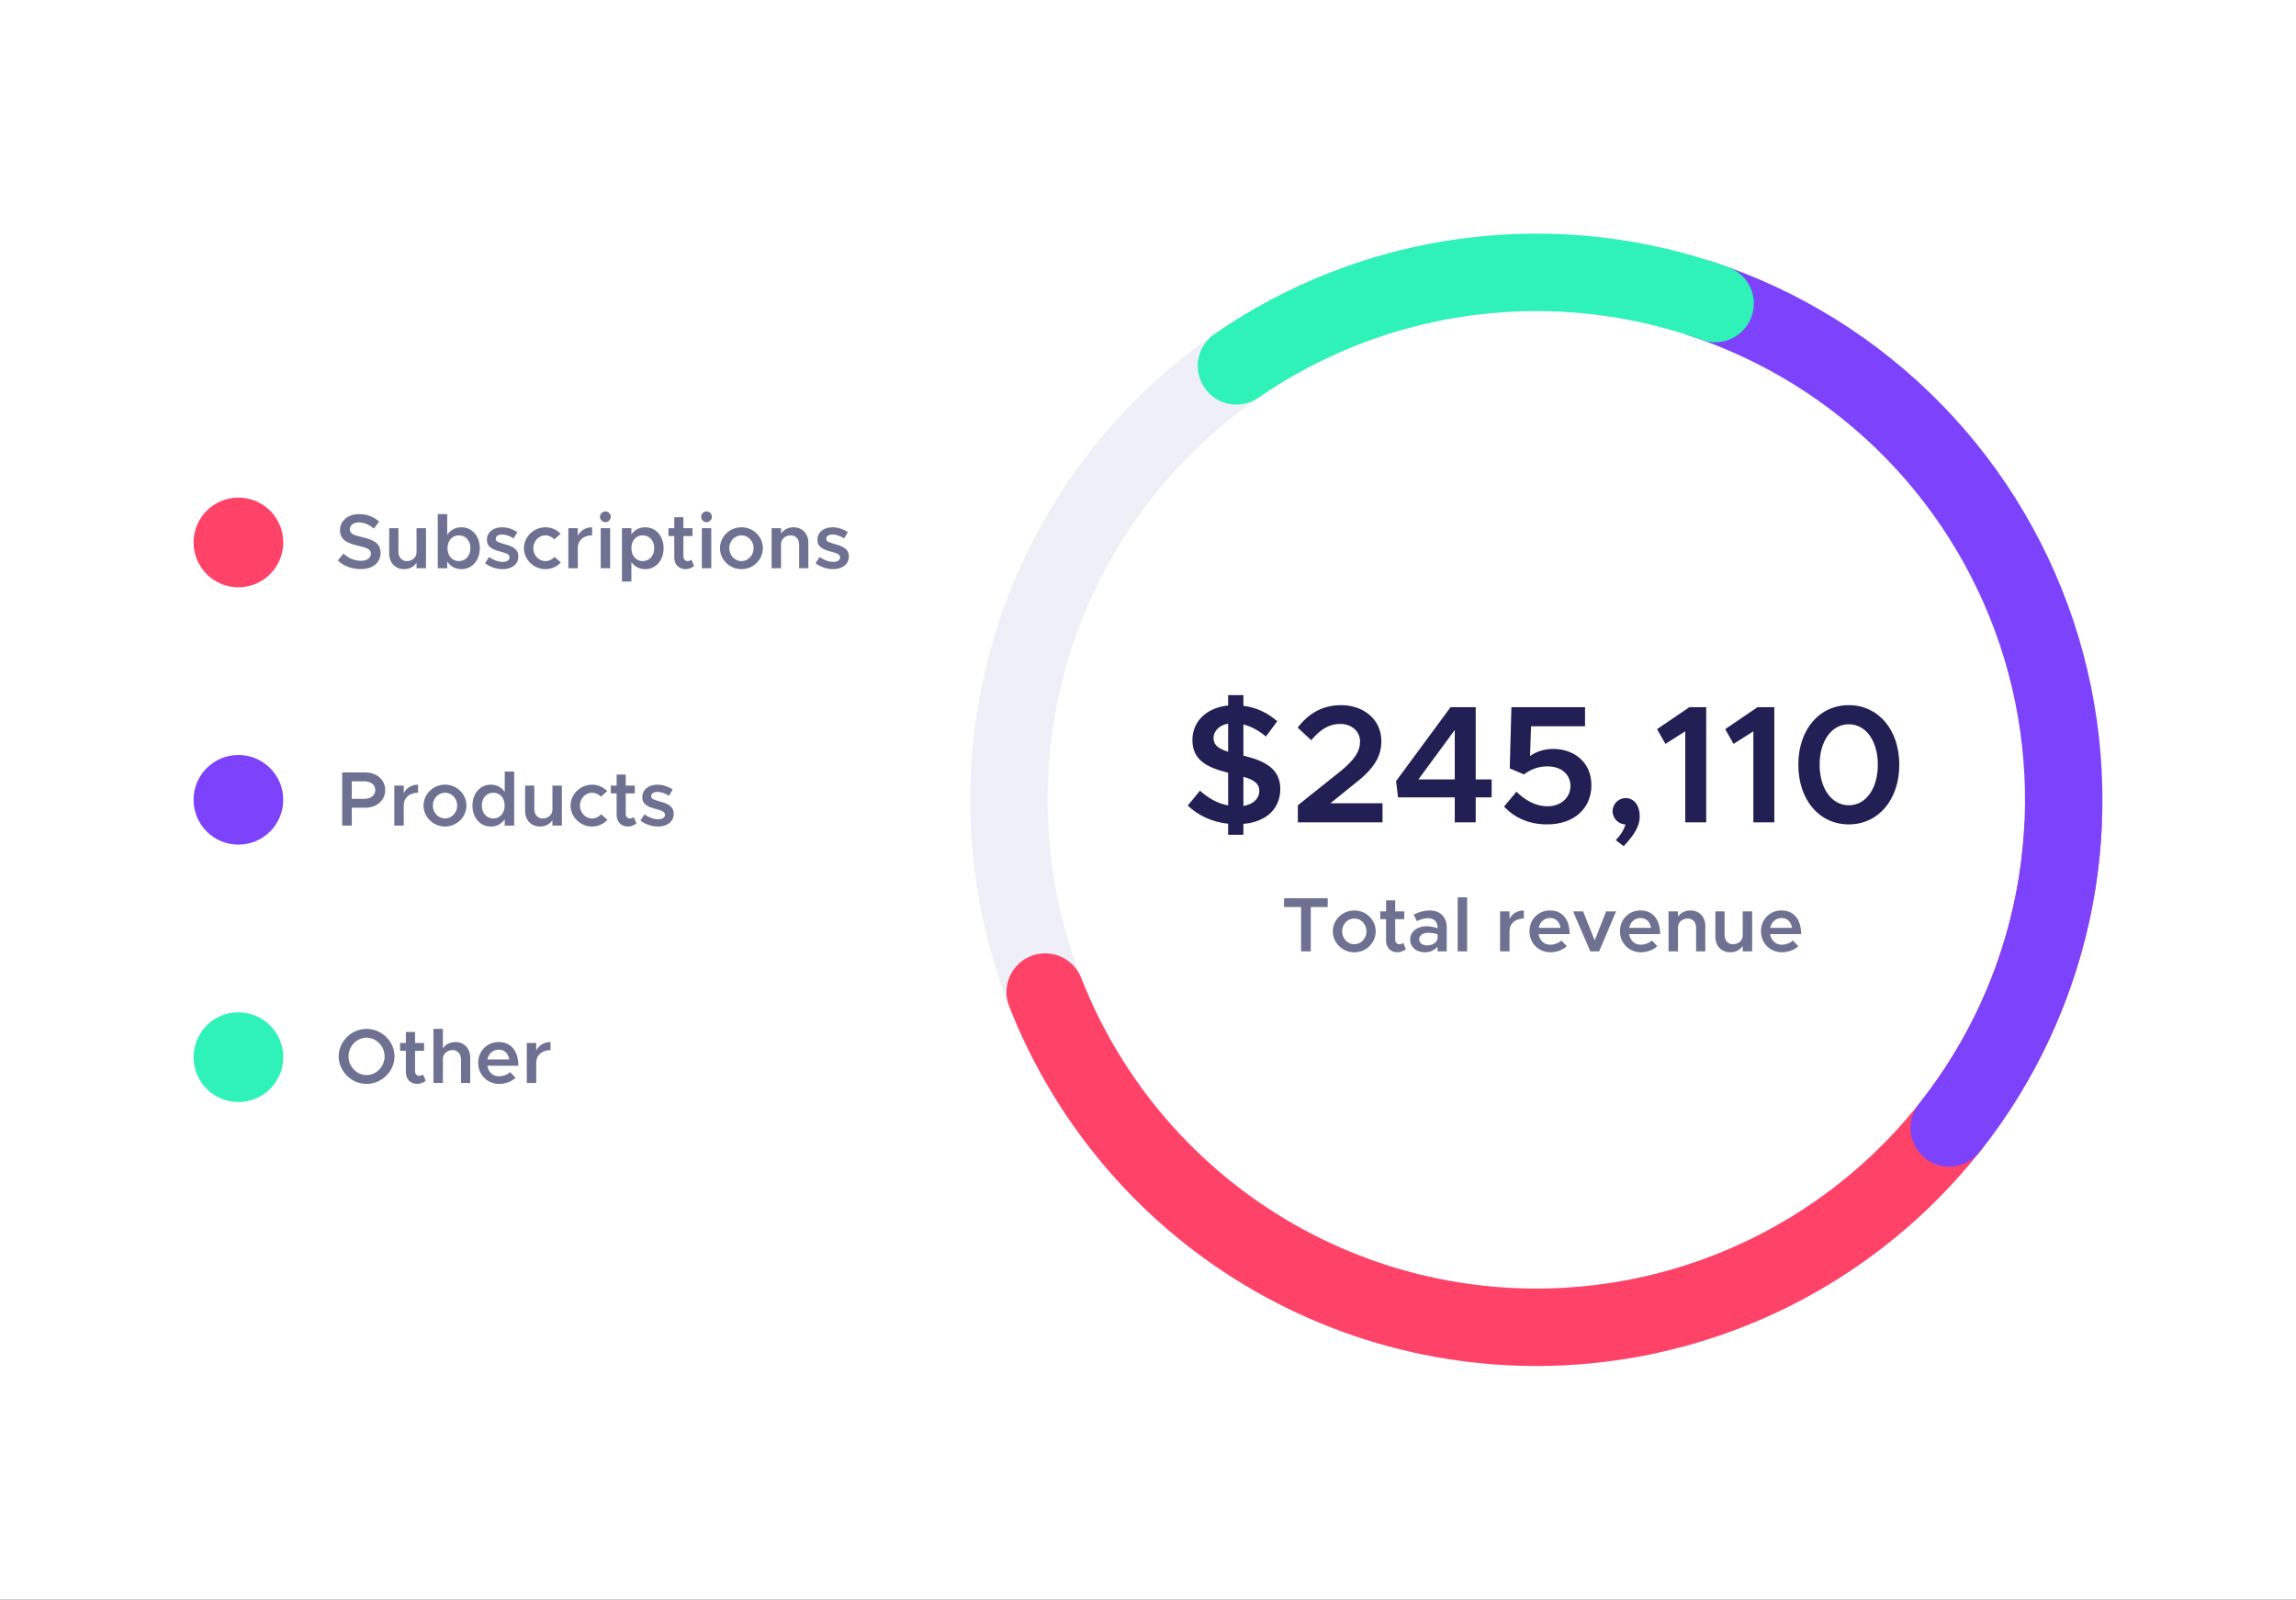 <svg width="356" height="248" viewBox="0 0 356 248" fill="none" xmlns="http://www.w3.org/2000/svg">
<rect x="0" y="0" width="356" height="248" fill="#333333" stroke="none"/>
<g clip-path="url(#clip0_2907_28898)">
<rect width="356" height="248" fill="white"/>
<rect x="-0.349" y="0.167" width="356.699" height="247.666" fill="white"/>
<path d="M319.876 128.266C319.316 138.991 316.649 149.5 312.027 159.194C307.405 168.888 300.919 177.577 292.939 184.765C284.96 191.952 275.642 197.497 265.52 201.084C255.397 204.67 244.667 206.228 233.942 205.668C223.217 205.108 212.708 202.44 203.014 197.819C193.32 193.197 184.631 186.711 177.444 178.731C170.256 170.751 164.711 161.434 161.124 151.311C157.538 141.189 155.98 130.459 156.54 119.734C157.101 109.009 159.768 98.5 164.39 88.806C169.011 79.112 175.497 70.423 183.477 63.235C191.457 56.048 200.774 50.503 210.897 46.916C221.019 43.33 231.75 41.772 242.474 42.332C253.199 42.892 263.709 45.559 273.403 50.181C283.097 54.803 291.785 61.289 298.973 69.269C306.16 77.248 311.705 86.566 315.292 96.689C318.879 106.811 320.436 117.541 319.876 128.266L319.876 128.266Z" stroke="#EFF0F7" stroke-width="12"/>
<path d="M319.876 128.266C318.901 146.932 311.561 164.701 299.079 178.613C286.596 192.526 269.725 201.743 251.274 204.729C232.822 207.715 213.905 204.29 197.671 195.025C181.438 185.76 168.868 171.214 162.055 153.808" stroke="#FF4267" stroke-width="12" stroke-linecap="round"/>
<path d="M263.7 46.295C276.227 50.405 287.575 57.482 296.776 66.924C305.977 76.366 312.76 87.892 316.545 100.521C320.33 113.15 321.005 126.507 318.514 139.453C316.023 152.4 310.438 164.552 302.237 174.874" stroke="#7D42FB" stroke-width="12" stroke-linecap="round"/>
<path d="M191.713 56.724C202.422 49.323 214.744 44.585 227.653 42.905C240.563 41.224 253.687 42.651 265.934 47.064" stroke="#2FF2B8" stroke-width="12" stroke-linecap="round"/>
<path d="M198.512 122.326C198.512 119.232 196.224 117.984 192.792 117.152V112.316C194.014 112.628 195.21 113.278 196.276 114.188L198.044 111.822C196.614 110.574 194.898 109.69 192.792 109.43V107.766H190.426V109.378C187.15 109.69 184.888 111.822 184.888 114.708C184.888 117.854 187.124 118.972 190.426 119.804V124.874C188.762 124.562 187.332 123.73 186.058 122.586L184.16 124.9C185.824 126.46 187.956 127.448 190.426 127.708V129.424H192.792V127.734C196.458 127.422 198.512 125.264 198.512 122.326ZM188.164 114.422C188.164 113.356 189.048 112.42 190.426 112.186V116.554C188.892 116.06 188.164 115.514 188.164 114.422ZM192.792 124.952V120.428C194.482 120.922 195.262 121.494 195.262 122.638C195.262 123.73 194.404 124.692 192.792 124.952ZM201.234 127.5H214.364V124.536H206.278L210.022 121.52C213.09 119.154 214.182 117.256 214.182 114.89C214.182 111.588 211.478 109.326 207.942 109.326C205.056 109.326 202.898 110.6 201.208 112.81L203.314 114.76C204.614 113.2 205.966 112.238 207.838 112.238C209.45 112.238 210.88 113.278 210.88 114.968C210.88 116.424 210.074 117.776 207.812 119.596L201.234 124.848V127.5ZM225.563 127.5H228.813V123.626H231.283V120.844H228.813V109.638H224.913L216.463 121.104L216.775 123.626H225.563V127.5ZM219.921 120.844L225.563 113.174V120.844H219.921ZM239.887 127.812C243.969 127.812 246.751 125.42 246.751 121.728C246.751 118.14 244.021 116.112 240.849 116.112C239.315 116.112 238.145 116.58 237.235 117.204L237.391 112.602H245.763V109.638H234.349L234.089 119.128L236.299 120.064C237.313 119.284 238.535 118.816 239.939 118.816C242.071 118.816 243.501 120.038 243.501 121.858C243.501 123.6 242.097 125.004 239.939 125.004C238.145 125.004 236.481 124.094 235.129 122.742L233.205 125.056C234.791 126.72 236.975 127.812 239.887 127.812ZM251.751 131.192C253.519 129.32 254.247 127.968 254.247 126.564C254.247 124.926 253.389 123.73 252.063 123.73C250.945 123.73 250.035 124.666 250.035 125.758C250.035 126.876 250.945 127.812 252.037 127.812C251.803 128.644 251.283 129.476 250.529 130.256L251.751 131.192ZM261.299 127.5H264.549V109.638H261.949L256.931 113.044L258.231 115.332L261.299 113.382V127.5ZM271.862 127.5H275.112V109.638H272.512L267.494 113.044L268.794 115.332L271.862 113.382V127.5ZM286.662 127.812C291.238 127.812 294.488 123.99 294.488 118.556C294.488 113.148 291.238 109.326 286.662 109.326C282.06 109.326 278.836 113.148 278.836 118.556C278.836 123.99 282.06 127.812 286.662 127.812ZM286.662 124.848C284.01 124.848 282.138 122.248 282.138 118.556C282.138 114.864 284.01 112.29 286.662 112.29C289.314 112.29 291.16 114.864 291.16 118.556C291.16 122.248 289.314 124.848 286.662 124.848Z" fill="#211F54"/>
<path d="M201.737 147.5H203.237V140.624H205.865V139.256H199.097V140.624H201.737V147.5ZM209.994 147.644C211.818 147.644 213.306 146.18 213.306 144.392C213.306 142.604 211.818 141.152 209.994 141.152C208.158 141.152 206.658 142.604 206.658 144.392C206.658 146.18 208.158 147.644 209.994 147.644ZM209.994 146.396C208.95 146.396 208.098 145.496 208.098 144.392C208.098 143.288 208.95 142.4 209.994 142.4C211.026 142.4 211.878 143.288 211.878 144.392C211.878 145.496 211.026 146.396 209.994 146.396ZM217.565 146.168C217.433 146.3 217.205 146.396 216.953 146.396C216.605 146.396 216.329 146.096 216.329 145.676V142.508H217.733V141.296H216.329V139.592H214.913V141.296H214.013V142.508H214.913V145.856C214.913 146.9 215.633 147.644 216.653 147.644C217.133 147.644 217.637 147.452 217.985 147.152L217.565 146.168ZM221.669 141.152C220.889 141.152 220.073 141.368 219.197 141.8L219.701 142.82C220.229 142.556 220.793 142.352 221.381 142.352C222.509 142.352 222.893 143.048 222.893 143.768V143.924C222.329 143.72 221.729 143.6 221.165 143.6C219.761 143.6 218.645 144.44 218.645 145.664C218.645 146.864 219.629 147.644 220.949 147.644C221.669 147.644 222.437 147.332 222.893 146.768V147.5H224.321V143.768C224.321 142.196 223.313 141.152 221.669 141.152ZM221.273 146.576C220.577 146.576 220.049 146.204 220.049 145.616C220.049 145.028 220.649 144.62 221.381 144.62C221.921 144.62 222.437 144.704 222.893 144.848V145.556C222.737 146.216 221.981 146.576 221.273 146.576ZM226.017 147.5H227.481V139.112H226.017V147.5ZM234.055 142.472V141.296H232.591V147.5H234.055V144.368C234.055 143.192 234.943 142.4 236.275 142.4V141.152C235.267 141.152 234.451 141.668 234.055 142.472ZM240.366 146.468C239.406 146.468 238.722 145.796 238.566 144.824H243.378C243.378 142.568 242.25 141.152 240.33 141.152C238.554 141.152 237.15 142.508 237.15 144.38C237.15 146.288 238.626 147.644 240.414 147.644C241.314 147.644 242.394 147.26 242.934 146.684L242.094 145.82C241.698 146.204 240.99 146.468 240.366 146.468ZM240.342 142.328C241.278 142.328 241.83 142.976 241.962 143.852H238.578C238.77 142.928 239.454 142.328 240.342 142.328ZM246.581 147.5H247.949L250.577 141.296H249.029L247.265 145.808L245.465 141.296H243.905L246.581 147.5ZM254.394 146.468C253.434 146.468 252.75 145.796 252.594 144.824H257.406C257.406 142.568 256.278 141.152 254.358 141.152C252.582 141.152 251.178 142.508 251.178 144.38C251.178 146.288 252.654 147.644 254.442 147.644C255.342 147.644 256.422 147.26 256.962 146.684L256.122 145.82C255.726 146.204 255.018 146.468 254.394 146.468ZM254.37 142.328C255.306 142.328 255.858 142.976 255.99 143.852H252.606C252.798 142.928 253.482 142.328 254.37 142.328ZM262.096 141.152C261.268 141.152 260.548 141.548 260.176 142.136V141.296H258.712V147.5H260.176V143.744C260.176 142.988 260.848 142.4 261.688 142.4C262.456 142.4 262.984 142.988 262.984 143.84V147.5H264.412V143.552C264.412 142.136 263.464 141.152 262.096 141.152ZM270.21 141.296V145.052C270.21 145.808 269.538 146.396 268.698 146.396C267.93 146.396 267.402 145.808 267.402 144.956V141.296H265.974V145.244C265.974 146.66 266.922 147.644 268.29 147.644C269.118 147.644 269.838 147.248 270.21 146.66V147.5H271.674V141.296H270.21ZM276.261 146.468C275.301 146.468 274.617 145.796 274.461 144.824H279.273C279.273 142.568 278.145 141.152 276.225 141.152C274.449 141.152 273.045 142.508 273.045 144.38C273.045 146.288 274.521 147.644 276.309 147.644C277.209 147.644 278.289 147.26 278.829 146.684L277.989 145.82C277.593 146.204 276.885 146.468 276.261 146.468ZM276.237 142.328C277.173 142.328 277.725 142.976 277.857 143.852H274.473C274.665 142.928 275.349 142.328 276.237 142.328Z" fill="#6E7191"/>
<circle cx="36.965" cy="84.097" r="6.952" fill="#FF4267"/>
<path d="M55.912 88.229C57.892 88.229 59.008 87.185 59.008 85.709C59.008 84.209 57.856 83.657 56.14 83.273C54.832 82.973 54.232 82.733 54.232 82.061C54.232 81.485 54.784 80.993 55.624 80.993C56.44 80.993 57.268 81.341 57.976 81.953L58.792 80.861C57.976 80.153 56.98 79.709 55.672 79.709C53.944 79.709 52.72 80.753 52.72 82.193C52.72 83.741 53.896 84.233 55.6 84.629C56.92 84.941 57.508 85.169 57.508 85.853C57.508 86.441 56.98 86.945 55.972 86.945C54.892 86.945 54.016 86.513 53.26 85.829L52.384 86.897C53.296 87.749 54.508 88.229 55.912 88.229ZM64.585 81.893V85.649C64.585 86.405 63.913 86.993 63.073 86.993C62.305 86.993 61.777 86.405 61.777 85.553V81.893H60.349V85.841C60.349 87.257 61.297 88.241 62.665 88.241C63.493 88.241 64.213 87.845 64.585 87.257V88.097H66.049V81.893H64.585ZM71.535 81.749C70.587 81.749 69.819 82.193 69.339 82.937V79.709H67.875V88.097H69.339V87.041C69.819 87.797 70.587 88.241 71.535 88.241C73.179 88.241 74.391 86.897 74.391 84.989C74.391 83.093 73.179 81.749 71.535 81.749ZM71.139 86.993C70.119 86.993 69.387 86.153 69.387 84.989C69.387 83.825 70.119 82.997 71.139 82.997C72.195 82.997 72.939 83.825 72.939 84.989C72.939 86.153 72.195 86.993 71.139 86.993ZM77.933 88.241C79.373 88.241 80.369 87.473 80.369 86.273C80.369 84.989 79.241 84.641 78.185 84.353C77.249 84.065 76.865 83.957 76.865 83.549C76.865 83.117 77.297 82.865 77.837 82.865C78.413 82.865 79.061 83.105 79.637 83.477L80.213 82.493C79.529 82.049 78.689 81.749 77.837 81.749C76.457 81.749 75.497 82.541 75.497 83.693C75.497 84.821 76.349 85.193 77.705 85.553C78.437 85.745 79.013 85.913 79.013 86.405C79.013 86.837 78.617 87.113 77.957 87.113C77.285 87.113 76.505 86.837 75.833 86.357L75.209 87.317C75.965 87.905 76.985 88.241 77.933 88.241ZM84.559 88.241C85.531 88.241 86.359 87.833 86.959 87.197L85.975 86.345C85.627 86.741 85.099 86.993 84.559 86.993C83.539 86.993 82.687 86.081 82.687 84.989C82.687 83.909 83.539 82.997 84.559 82.997C85.087 82.997 85.603 83.249 85.939 83.621L86.923 82.757C86.335 82.145 85.519 81.749 84.571 81.749C82.759 81.749 81.235 83.225 81.235 84.989C81.235 86.753 82.759 88.241 84.559 88.241ZM89.589 83.069V81.893H88.125V88.097H89.589V84.965C89.589 83.789 90.477 82.997 91.809 82.997V81.749C90.801 81.749 89.985 82.265 89.589 83.069ZM93.873 80.957C94.329 80.957 94.701 80.561 94.701 80.117C94.701 79.673 94.329 79.289 93.873 79.289C93.405 79.289 93.033 79.673 93.033 80.117C93.033 80.561 93.405 80.957 93.873 80.957ZM93.141 88.097H94.605V81.893H93.141V88.097ZM100.046 81.749C99.134 81.749 98.39 82.157 97.898 82.853V81.893H96.434V90.161H97.898V87.137C98.39 87.833 99.134 88.241 100.046 88.241C101.69 88.241 102.89 86.897 102.89 84.989C102.89 83.093 101.69 81.749 100.046 81.749ZM99.65 86.993C98.618 86.993 97.898 86.153 97.898 84.989C97.898 83.825 98.618 82.997 99.65 82.997C100.694 82.997 101.438 83.825 101.438 84.989C101.438 86.153 100.694 86.993 99.65 86.993ZM107.201 86.765C107.069 86.897 106.841 86.993 106.589 86.993C106.241 86.993 105.965 86.693 105.965 86.273V83.105H107.369V81.893H105.965V80.189H104.549V81.893H103.649V83.105H104.549V86.453C104.549 87.497 105.269 88.241 106.289 88.241C106.769 88.241 107.273 88.049 107.621 87.749L107.201 86.765ZM109.552 80.957C110.008 80.957 110.38 80.561 110.38 80.117C110.38 79.673 110.008 79.289 109.552 79.289C109.084 79.289 108.712 79.673 108.712 80.117C108.712 80.561 109.084 80.957 109.552 80.957ZM108.82 88.097H110.284V81.893H108.82V88.097ZM114.969 88.241C116.793 88.241 118.281 86.777 118.281 84.989C118.281 83.201 116.793 81.749 114.969 81.749C113.133 81.749 111.633 83.201 111.633 84.989C111.633 86.777 113.133 88.241 114.969 88.241ZM114.969 86.993C113.925 86.993 113.073 86.093 113.073 84.989C113.073 83.885 113.925 82.997 114.969 82.997C116.001 82.997 116.853 83.885 116.853 84.989C116.853 86.093 116.001 86.993 114.969 86.993ZM123.021 81.749C122.193 81.749 121.473 82.145 121.101 82.733V81.893H119.637V88.097H121.101V84.341C121.101 83.585 121.773 82.997 122.613 82.997C123.381 82.997 123.909 83.585 123.909 84.437V88.097H125.337V84.149C125.337 82.733 124.389 81.749 123.021 81.749ZM129.179 88.241C130.619 88.241 131.615 87.473 131.615 86.273C131.615 84.989 130.487 84.641 129.431 84.353C128.495 84.065 128.111 83.957 128.111 83.549C128.111 83.117 128.543 82.865 129.083 82.865C129.659 82.865 130.307 83.105 130.883 83.477L131.459 82.493C130.775 82.049 129.935 81.749 129.083 81.749C127.703 81.749 126.743 82.541 126.743 83.693C126.743 84.821 127.595 85.193 128.951 85.553C129.683 85.745 130.259 85.913 130.259 86.405C130.259 86.837 129.863 87.113 129.203 87.113C128.531 87.113 127.751 86.837 127.079 86.357L126.455 87.317C127.211 87.905 128.231 88.241 129.179 88.241Z" fill="#6E7191"/>
<circle cx="36.965" cy="124" r="6.952" fill="#7D42FB"/>
<path d="M53.056 128H54.544V125.228H56.644C58.396 125.228 59.728 124.1 59.728 122.492C59.728 120.884 58.396 119.756 56.644 119.756H53.056V128ZM54.544 123.848V121.136H56.464C57.484 121.136 58.192 121.652 58.192 122.492C58.192 123.332 57.484 123.848 56.464 123.848H54.544ZM62.601 122.972V121.796H61.137V128H62.601V124.868C62.601 123.692 63.489 122.9 64.821 122.9V121.652C63.813 121.652 62.997 122.168 62.601 122.972ZM69.008 128.144C70.832 128.144 72.32 126.68 72.32 124.892C72.32 123.104 70.832 121.652 69.008 121.652C67.172 121.652 65.672 123.104 65.672 124.892C65.672 126.68 67.172 128.144 69.008 128.144ZM69.008 126.896C67.965 126.896 67.112 125.996 67.112 124.892C67.112 123.788 67.965 122.9 69.008 122.9C70.04 122.9 70.892 123.788 70.892 124.892C70.892 125.996 70.04 126.896 69.008 126.896ZM78.26 119.612V122.768C77.78 122.072 77.024 121.652 76.112 121.652C74.456 121.652 73.256 122.996 73.256 124.892C73.256 126.8 74.456 128.144 76.112 128.144C77.024 128.144 77.78 127.724 78.26 127.016V128H79.724V119.612H78.26ZM76.496 126.896C75.452 126.896 74.708 126.056 74.708 124.892C74.708 123.728 75.452 122.9 76.496 122.9C77.528 122.9 78.248 123.728 78.248 124.892C78.248 126.056 77.528 126.896 76.496 126.896ZM85.655 121.796V125.552C85.655 126.308 84.983 126.896 84.143 126.896C83.375 126.896 82.847 126.308 82.847 125.456V121.796H81.419V125.744C81.419 127.16 82.367 128.144 83.735 128.144C84.563 128.144 85.283 127.748 85.655 127.16V128H87.119V121.796H85.655ZM91.789 128.144C92.761 128.144 93.589 127.736 94.189 127.1L93.205 126.248C92.857 126.644 92.329 126.896 91.789 126.896C90.769 126.896 89.917 125.984 89.917 124.892C89.917 123.812 90.769 122.9 91.789 122.9C92.317 122.9 92.833 123.152 93.169 123.524L94.153 122.66C93.565 122.048 92.749 121.652 91.801 121.652C89.989 121.652 88.465 123.128 88.465 124.892C88.465 126.656 89.989 128.144 91.789 128.144ZM98.26 126.668C98.128 126.8 97.9 126.896 97.648 126.896C97.3 126.896 97.024 126.596 97.024 126.176V123.008H98.428V121.796H97.024V120.092H95.608V121.796H94.708V123.008H95.608V126.356C95.608 127.4 96.328 128.144 97.348 128.144C97.828 128.144 98.332 127.952 98.68 127.652L98.26 126.668ZM102.027 128.144C103.467 128.144 104.463 127.376 104.463 126.176C104.463 124.892 103.335 124.544 102.279 124.256C101.343 123.968 100.959 123.86 100.959 123.452C100.959 123.02 101.391 122.768 101.931 122.768C102.507 122.768 103.155 123.008 103.731 123.38L104.307 122.396C103.623 121.952 102.783 121.652 101.931 121.652C100.551 121.652 99.591 122.444 99.591 123.596C99.591 124.724 100.443 125.096 101.799 125.456C102.531 125.648 103.107 125.816 103.107 126.308C103.107 126.74 102.711 127.016 102.051 127.016C101.379 127.016 100.599 126.74 99.927 126.26L99.303 127.22C100.059 127.808 101.079 128.144 102.027 128.144Z" fill="#6E7191"/>
<circle cx="36.965" cy="163.903" r="6.952" fill="#2FF2B8"/>
<path d="M56.836 168.047C59.188 168.047 61.168 166.091 61.168 163.775C61.168 161.459 59.188 159.515 56.836 159.515C54.496 159.515 52.516 161.459 52.516 163.775C52.516 166.091 54.496 168.047 56.836 168.047ZM56.836 166.679C55.324 166.679 54.04 165.359 54.04 163.775C54.04 162.203 55.324 160.883 56.836 160.883C58.36 160.883 59.632 162.203 59.632 163.775C59.632 165.359 58.36 166.679 56.836 166.679ZM65.588 166.571C65.456 166.703 65.228 166.799 64.976 166.799C64.628 166.799 64.352 166.499 64.352 166.079V162.911H65.756V161.699H64.352V159.995H62.936V161.699H62.036V162.911H62.936V166.259C62.936 167.303 63.656 168.047 64.676 168.047C65.156 168.047 65.66 167.855 66.008 167.555L65.588 166.571ZM70.591 161.555C69.763 161.555 69.043 161.951 68.671 162.539V159.515H67.207V167.903H68.671V164.147C68.671 163.391 69.343 162.803 70.183 162.803C70.951 162.803 71.479 163.391 71.479 164.243V167.903H72.907V163.955C72.907 162.539 71.959 161.555 70.591 161.555ZM77.362 166.871C76.402 166.871 75.718 166.199 75.562 165.227H80.374C80.374 162.971 79.246 161.555 77.326 161.555C75.55 161.555 74.146 162.911 74.146 164.783C74.146 166.691 75.622 168.047 77.41 168.047C78.31 168.047 79.39 167.663 79.93 167.087L79.09 166.223C78.694 166.607 77.986 166.871 77.362 166.871ZM77.338 162.731C78.274 162.731 78.826 163.379 78.958 164.255H75.574C75.766 163.331 76.45 162.731 77.338 162.731ZM83.144 162.875V161.699H81.68V167.903H83.144V164.771C83.144 163.595 84.032 162.803 85.364 162.803V161.555C84.356 161.555 83.54 162.071 83.144 162.875Z" fill="#6E7191"/>
</g>
<defs>
<clipPath id="clip0_2907_28898">
<rect width="356" height="248" fill="white"/>
</clipPath>
</defs>
</svg>
